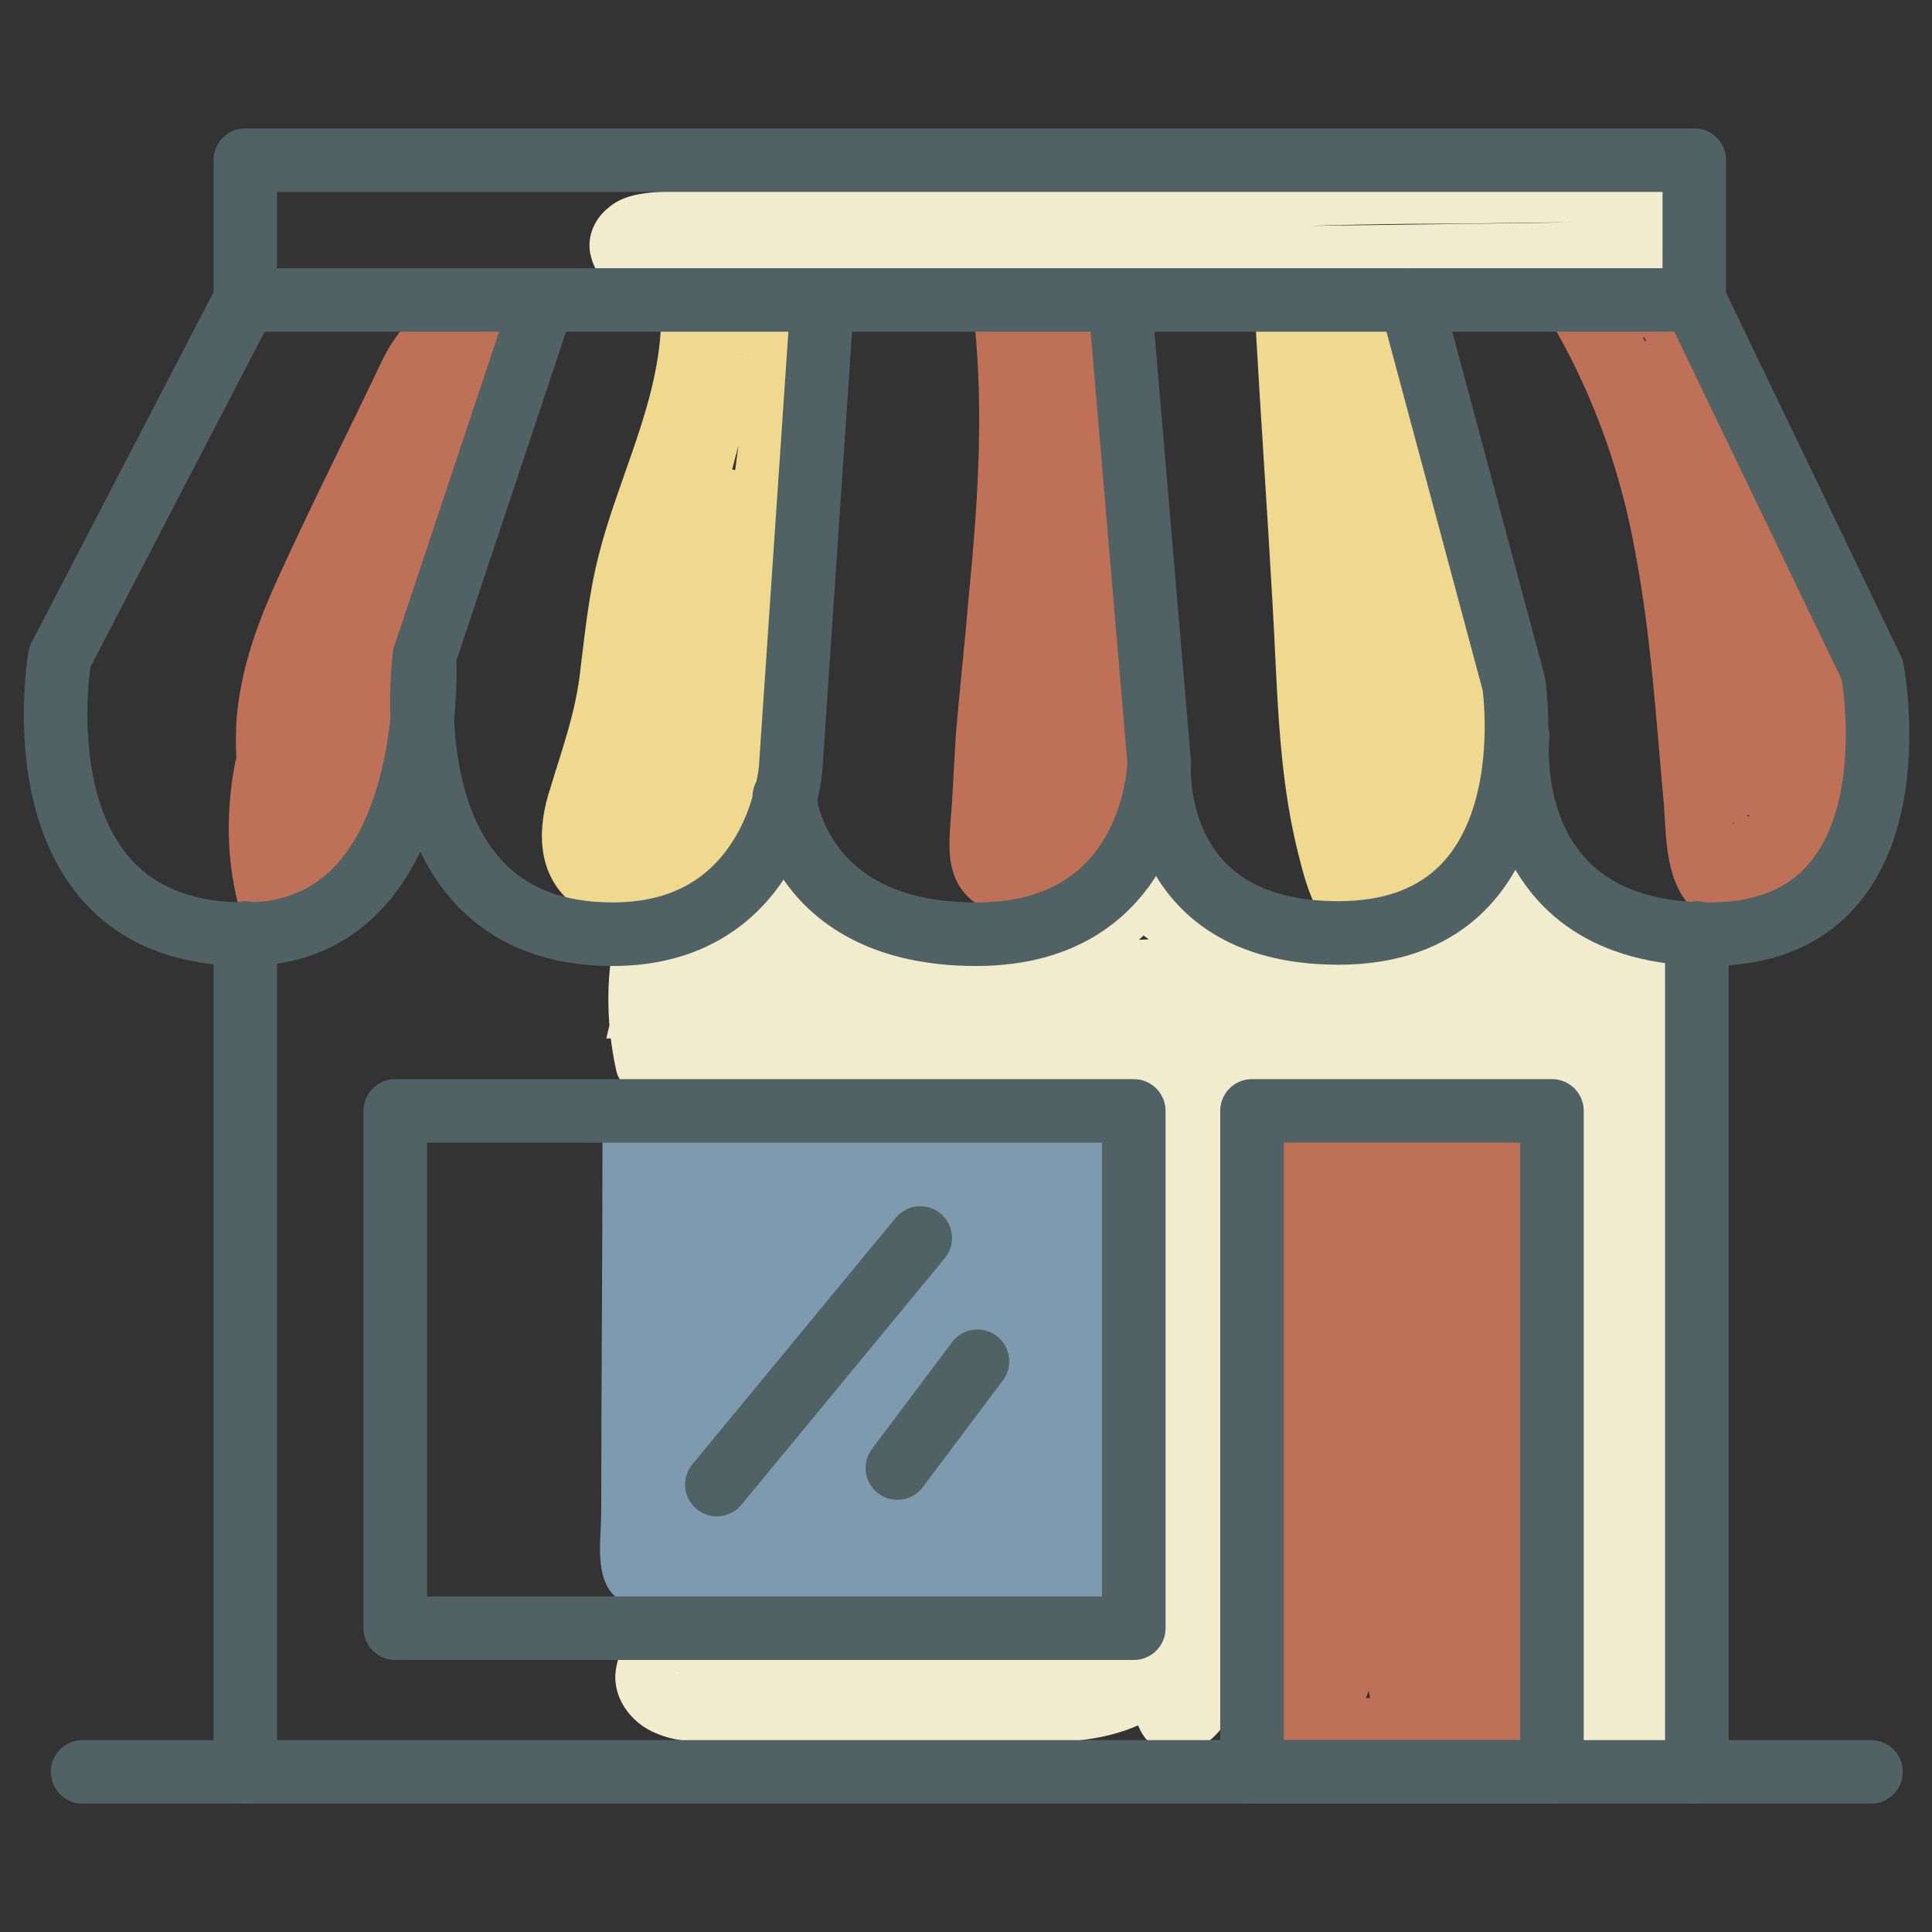 <?xml version="1.0" encoding="utf-8"?>
<!-- Generator: Adobe Illustrator 24.1.2, SVG Export Plug-In . SVG Version: 6.00 Build 0)  -->
<svg version="1.1" id="Ebene_1" xmlns="http://www.w3.org/2000/svg" xmlns:xlink="http://www.w3.org/1999/xlink" x="0px" y="0px"
	 viewBox="0 0 152 152" style="enable-background:new 0 0 152 152;" xml:space="preserve">
<rect x="0" y="0" width="152" height="152" fill="#333333" stroke="none"/>
<style type="text/css">
	.st0{fill:#F2ECCE;}
	.st1{fill:#BE7156;}
	.st2{fill:#EFD98E;}
	.st3{fill:#7D9AAF;}
	.st4{fill:none;stroke:#506264;stroke-width:5;stroke-linecap:round;stroke-linejoin:round;stroke-miterlimit:10;}
</style>
<g>
	<g>
		<path class="st0" d="M130.4,17.4c-21.1,0.3-42.2,0.6-63.3,0.7c-5.3,0-10.6,0.1-15.9,0.1c-0.1,0-0.8-0.1-0.8,0
			c0.1,0.3,0.3,0.6,0.4,0.9c0.6,0.5,0.6,0.9,0.1,1.3c0-0.1,1-0.1,1.1-0.1c1.4-0.1,2.8-0.1,4.2-0.2c2.6-0.1,5.3-0.3,7.9-0.4
			C74.6,19,85.1,18.4,95.7,18c5.9-0.2,11.8-0.4,17.7-0.4c3,0,6-0.1,9-0.1c1.4,0,2.8,0,4.2,0c1.2,0,3.1-0.2,3.9,0.1
			c-0.4-0.2-0.7-0.4-1.1-0.6c-0.2-0.6-0.3-0.7-0.3-0.3c0,0.2,0,0.5,0,0.7c0,0.4,0,0.8-0.1,1.2c0,0.9-0.1,1.8-0.1,2.6
			c-0.2,3.2,4.8,3.2,5,0c0.1-1.4,0.2-2.9,0.2-4.3c0.1-1.5-0.2-3-1.7-3.9c-1.2-0.7-2.8-0.5-4.1-0.5c-1.6,0-3.2,0-4.7,0
			c-6,0-12,0.1-17.9,0.2c-12,0.3-24.1,0.9-36.1,1.5c-5.9,0.3-11.9,0.6-17.8,0.9c-1.4,0.1-2.9,0.3-4,1.3c-1.1,0.9-1.7,2.4-1.3,3.8
			c0.8,3.3,4.6,2.9,7.3,2.9c12,0,24.1-0.1,36.1-0.2c13.5-0.1,27.1-0.3,40.6-0.5C133.6,22.3,133.7,17.3,130.4,17.4L130.4,17.4z"/>
	</g>
</g>
<g>
	<g>
		<path class="st0" d="M48,76c-0.3,2.8-0.1,5.6,0.5,8.3c0.6,2.3,4.3,2.4,4.8,0c0.5-2.3,1.2-4.5,2.1-6.6c-1.6-0.4-3.1-0.8-4.7-1.3
			c0.3,2.6,0.8,5,1.6,7.5c0.7,2.2,4.3,2.6,4.8,0c0.7-3.5,1.8-6.8,3.4-9.9c-1.5-0.2-3-0.4-4.6-0.6c0.6,3.5,1.5,6.8,2.6,10.2
			c0.9,2.6,4.8,2.2,4.9-0.7c0.1-3.6,0.7-7.1,1.6-10.5c-1.6,0-3.2,0-4.8,0c1.3,4,2.6,8.1,3.9,12.1c0.8-1.1,1.6-2.1,2.4-3.2
			c-3.4-0.2-6.8-0.4-10.2-0.6c0,1.7,0,3.3,0,5c13.6,0.2,27.2,0.2,40.8,0.1c6.8-0.1,13.6-0.2,20.4-0.3c3.3-0.1,6.6-0.1,9.8-0.2
			c3.1-0.1,5.9-1.6,6.1-5c0.2-3.1-1.9-5.7-4.5-7c-2.6-1.3-5.4-1.7-7-4.5c-0.8-1.4-2.8-1.7-3.9-0.5c-3.4,3.8-8.2,6.1-13.4,6.1
			c-5.1,0-10-2.2-13.4-6c-1.6-1.7-5.1,0.1-4.2,2.4c0.2,0.4,0,0.4-0.5,0.6c-0.9,0.4-2,0.6-2.9,0.8c-2,0.5-4.1,0.7-6.2,0.8
			c-4.4,0.2-8.7-0.4-12.9-1.7c-1.7-0.5-3,0.9-3.2,2.4c-0.5,4.3,3.6,7.3,7.4,7.8c2.1,0.3,4.2-0.1,6.3-0.4c2.3-0.3,4.7-0.6,7.1-0.8
			c9.2-0.9,18.4-1.1,27.7-0.7c0-1.7,0-3.3,0-5c-12.3,0.3-24.5,0.6-36.8,0.9c-2.3,0.1-3.7,3.6-1.3,4.7c4.1,1.8,8.6,1.5,12.9,1.5
			c4.7,0,9.3,0,14,0c9.3,0,18.6,0,27.9,0c1.2,0,2-0.8,2.4-1.8c0.6-1.4,0.1-3.1-0.9-4.2c-1.1-1.1-2.5-1.5-4-1.7
			c-3.1-0.3-6.2-0.2-9.3,0.1c0.2,1.6,0.4,3.3,0.7,4.9c2.3-0.9,6-2.5,6.9,0.9c0.4,1.6,0.3,3.4,0.3,5c0,2.3,0.1,4.6,0.1,6.9
			c0.1,9,0.2,18,0.1,27c0,4.5-0.2,9-0.1,13.4c0,1.9,0.4,4,1.9,5.4c1.4,1.3,3.5,1.8,5.2,1.1c0.8-0.3,1.6-0.9,2-1.7
			c0.7-1.2,0.1-2.5-0.2-3.8c-0.4-2.1-0.5-4.3-0.5-6.4c-0.1-4.4-0.2-8.8-0.3-13.3c-0.1-5.1-0.2-10.2-0.4-15.3c-0.1-5-0.4-10-0.1-15
			c-1.4,0.6-2.8,1.2-4.3,1.8c2.2,2.2,1.7,6.2,1.7,9c0,4.5,0,9.1-0.1,13.6c-0.1,9-0.4,18-0.8,26.9c-0.1,1.4,1.2,2.5,2.5,2.5
			c1.4,0,2.4-1.1,2.5-2.5c1.2-14.6-2.2-29.1-1.6-43.7c0.1-2.7,0.4-5.6-0.5-8.2c-1.2-3.4-3.9-5-7.3-5.3c-7-0.7-14.2-1-21.1,0.2
			c-3.1,0.5-6.9,1.3-9.2,3.7c-2.2,2.3-2.5,5.4-2.6,8.4c-0.1,7.4-0.1,14.8-0.1,22.2c0,3.8,0,7.6-0.1,11.4c0,3.6-0.2,7.3-0.1,10.9
			c0.1,1.9,1.1,3.7,3.2,3.8c1.6,0.1,3.2-1,4-2.4c1.7-2.7,1.6-6.6,1.5-9.7c-0.2-8.4-0.6-16.9-0.8-25.3c-0.1-4.2-0.3-8.3-0.4-12.5
			c-0.1-2.1-0.2-4.2-1.6-5.9c-1.3-1.5-3.1-2.2-5.1-1.8c-0.8,0.2-1.6,0.9-1.7,1.7c-0.9,4.2-1,8.5-0.5,12.7c0.6,4,2,7.8,2.1,11.9
			c0.1,4.2,0,8.4,0,12.6c0,2.1,0,4.3,0,6.4c0,1.4,0.4,3.5-0.6,4.6c-2.1,2.4-6.5,2.1-9.3,2.1c-4.3,0-8.5-0.1-12.8-0.1
			c-2.1,0-4.3,0-6.4,0c-2.1,0-4.2,0.1-6.3-0.1c-0.2,0-1-0.3-1.1-0.3c0.2-0.1-0.2,0.7-0.2,0.7c0,0,0.3-0.1,0.4-0.1c1.9-0.2,4.1,0,6,0
			c9.7,0.1,19.3,0.2,29,0.3c3.2,0,3.2-5,0-5c-9.7-0.1-19.3-0.2-29-0.3c-3.6,0-10.2-1.2-11.1,3.7c-0.5,2.3,1.1,4.5,3.2,5.3
			c2.1,0.9,4.6,0.6,6.8,0.6c4.8,0,9.6,0.1,14.3,0.1c4.5,0,9.2,0.4,13.6-0.4c2.1-0.4,4.1-1.2,5.7-2.5c1.9-1.5,2.6-3.6,2.8-5.9
			c0.2-4.7,0.1-9.5,0.1-14.3c0-2.6,0.1-5.3,0-7.9c-0.1-2.7-0.6-5.3-1.3-7.9c-1.3-5-1.6-10.1-0.6-15.2c-0.6,0.6-1.2,1.2-1.7,1.7
			c-0.7,0.1-0.1-0.3,0,0.2c0,0.2,0.1,0.4,0.2,0.6c0.2,0.9,0.1,2,0.2,3c0.1,2.3,0.2,4.6,0.2,7c0.1,4.5,0.3,9,0.4,13.5
			c0.1,4.5,0.3,9,0.4,13.5c0.1,2.1,0.2,4.3,0.1,6.4c-0.1,1-0.2,1.9-0.5,2.8c0,0-0.3,0.8-0.3,0.8c-0.1-0.2,1.4,0.1,0.7-0.1
			c0.4,0.2,0.7,0.4,1.1,0.6c0.3,0.3,0.1,1.1,0.3,0.1c0-0.2,0-0.5,0-0.7c0-0.6,0-1.2,0-1.7c0-1.2,0-2.5,0-3.7c0-2.3,0-4.6,0-7
			c0-4.7,0.1-9.4,0.1-14.2c0-4.8,0.1-9.6,0.1-14.4c0-1.8-0.1-3.6,0.3-5.4c0.4-1.6,1.2-2.5,2.8-3c4.1-1.4,8.4-1.9,12.7-1.9
			c2.2,0,4.4,0.1,6.6,0.2c2.1,0.1,4.3,0,6.3,0.5c2.8,0.7,2.1,5.1,2,7.4c-0.2,4.6-0.1,9.1,0.2,13.7c0.7,10.3,2.1,20.6,1.3,30.9
			c1.7,0,3.3,0,5,0c0.4-9.5,0.7-19,0.8-28.4c0.1-4.7,0.1-9.4,0.1-14.1c0-3.8-0.4-7.8-3.2-10.6c-1.6-1.6-4.1-0.3-4.3,1.8
			c-0.3,4.3-0.1,8.7,0.1,13c0.1,4.5,0.2,9,0.3,13.6c0.1,4.4,0.2,8.9,0.3,13.3c0.1,4.4,0.1,9,1.2,13.3c0.1-0.6,0.2-1.3,0.3-1.9
			c0.4-0.5,0.4-0.2,0.8-0.5c-0.7,0.4-0.2-0.1-0.2,0c0.1,0.2-0.2-0.2-0.1-0.1c-0.4-0.8-0.3-1.7-0.3-2.5c0-2.6,0.1-5.3,0.1-7.9
			c0-5.4,0-10.7,0-16.1c0-5.3-0.1-10.6-0.1-15.9c0-2.6-0.1-5.3-0.1-7.9c0-2-0.1-4.2-0.8-6.1c-0.9-2.4-2.8-4.2-5.4-4.6
			c-2.5-0.4-5,0.3-7.4,1.2c-1.2,0.5-2,1.4-1.8,2.7c0.2,1.1,1.2,2.3,2.5,2.2c2-0.2,3.9-0.3,5.9-0.3c1,0,2,0,3,0.1
			c0.2,0,0.6,0.1,0.7,0.1c0.5-0.1-0.4-0.1-0.2-0.6c0.8-0.6,1.6-1.2,2.4-1.8c-9,0-18,0-27,0c-4.5,0-9,0-13.5,0c-2.1,0-4.2,0-6.4,0
			c-1.8,0-3.8,0-5.6-0.8c-0.4,1.6-0.8,3.1-1.3,4.7c12.3-0.3,24.5-0.6,36.8-0.9c3.2-0.1,3.2-4.9,0-5c-8.2-0.3-16.5-0.2-24.7,0.5
			c-4,0.3-8.1,0.8-12.1,1.3c-2.1,0.3-7.1,0.7-6.7-2.7c-1.1,0.8-2.1,1.6-3.2,2.4c5.5,1.7,11.3,2.3,17,1.6c2.7-0.3,5.5-0.7,8-1.7
			c2.6-1,4.9-3.7,3.7-6.7c-1.4,0.8-2.8,1.6-4.2,2.4c4.3,4.7,10.6,7.4,17,7.4c6.4,0,12.6-2.9,16.9-7.6c-1.3-0.2-2.6-0.3-3.9-0.5
			c1.4,2.5,3.5,4.1,6,5.2c1.6,0.7,4.1,1.2,4.7,2.9c0.1,0.3,0.1,0.4,0.1,0.6c-0.1,0.3,0.1-0.1,0,0.1c-0.3,0.2-0.9,0.2-1.3,0.2
			c-0.9,0-1.8,0-2.7,0.1c-3.2,0.1-6.3,0.1-9.5,0.2c-12.4,0.2-24.9,0.3-37.3,0.3c-7.1,0-14.3-0.1-21.4-0.2c-3.2,0-3.2,4.8,0,5
			c3.4,0.2,6.8,0.4,10.2,0.6c1.6,0.1,2.9-1.7,2.4-3.2c-1.3-4-2.6-8.1-3.9-12.1c-0.7-2.3-4.2-2.5-4.8,0c-1,3.9-1.6,7.9-1.8,11.9
			c1.6-0.2,3.3-0.4,4.9-0.7c-1.2-3.3-2-6.7-2.6-10.2c-0.4-2.1-3.6-2.4-4.6-0.6c-1.8,3.5-3.1,7.3-3.9,11.1c1.6,0,3.2,0,4.8,0
			c-0.7-2-1.2-4.1-1.4-6.2c-0.1-1.1-0.7-2.1-1.8-2.4c-1-0.3-2.4,0.2-2.8,1.1c-1.1,2.5-2,5.1-2.6,7.8c1.6,0,3.2,0,4.8,0
			c-0.6-2.3-0.6-4.6-0.4-6.9c0.2-1.3-1.3-2.5-2.5-2.5C49,73.5,48.2,74.7,48,76L48,76z"/>
	</g>
</g>
<g>
	<g>
		<path class="st1" d="M23.6,69.6c-0.6-2.7-0.7-5.6-0.2-8.3c-1.6,0-3.2,0-4.8,0c0.9,3.2,2.1,6.4,3.5,9.4c0.5,1,1.8,1.4,2.8,1.1
			c1.1-0.3,1.7-1.3,1.8-2.4c0.4-3.6-0.4-7.1-0.8-10.7c-0.4-3.6,0-6.8,1.3-10.2c1.3-3.3,2.9-6.5,4.4-9.7c1.7-3.6,3.3-7.1,5-10.7
			c-1.5-0.6-3-1.3-4.6-1.9c-0.7,3.5-1.8,6.9-3.4,10.1c-1.6,3.3-3.9,6.1-5.6,9.3c-3.6,6.7-3.6,14.3-3.3,21.6c1.6-0.2,3.3-0.4,4.9-0.7
			c-0.5-2.7-0.9-5.5-0.9-8.3c0-2.7,0.6-5.3,1.5-7.9c2-5.2,4.8-10.3,7.2-15.3c0.6-1.3,1.3-2.6,1.9-3.9c0.2-0.5,0.5-1,0.8-1.5
			c0-0.1,0.7-1,0.7-1c0,0.1-0.7-0.4-0.7-0.4c0-0.1-0.1-0.1-0.1-0.2c0.1,0.3,0.1,0.4,0.1,0.2c0,0.2,0,0.4,0,0.6
			c-0.1,0.8-0.6,1.7-1,2.5c-2.4,5.3-4.9,10.6-7.2,15.9c-1.3,3-2.1,6-2.4,9.2c-0.3,3.2,0,6.5,0.3,9.7c0.1,1.1,0.7,2.1,1.8,2.4
			c1,0.3,2.3-0.2,2.8-1.1c3.9-7.5,5.2-15.9,3.9-24.3c-0.2-1.3-1.9-2.1-3.1-1.7c-1.4,0.4-1.9,1.7-1.7,3.1c1,6.9-0.2,14.2-3.4,20.4
			c1.6,0.4,3.1,0.8,4.7,1.3c-0.3-3.2-0.6-6.5-0.3-9.7c0.2-3,1.2-5.7,2.4-8.4c1.4-3.1,2.8-6.2,4.2-9.3c0.7-1.5,1.4-3,2-4.5
			c0.6-1.3,1.3-2.6,1.6-4c0.6-2.6-0.1-5.9-3.1-6.5c-3.2-0.7-5.4,2.2-6.6,4.7c-2.8,5.9-5.8,11.8-8.5,17.8c-1.5,3.4-2.6,6.7-2.9,10.4
			c-0.2,3.8,0.4,7.5,1,11.3c0.5,2.8,5,2.1,4.9-0.7c-0.3-7-0.5-14.1,3.3-20.3c1.8-3,3.9-5.9,5.4-9.1c1.5-3.3,2.7-6.8,3.4-10.3
			c0.2-1.2-0.2-2.5-1.4-2.9c-1.1-0.4-2.6-0.1-3.1,1c-1.7,3.6-3.4,7.3-5.1,10.9c-1.6,3.5-3.4,7-4.8,10.7c-1.3,3.5-1.9,7.1-1.5,10.8
			c0.4,3.8,1.3,7.5,0.9,11.4c1.6-0.4,3.1-0.8,4.7-1.3c-1.3-2.6-2.2-5.4-3-8.2c-0.6-2.3-4.3-2.5-4.8,0c-0.7,3.7-0.7,7.3,0.2,11
			C19.5,74.1,24.3,72.8,23.6,69.6L23.6,69.6z"/>
	</g>
</g>
<g>
	<g>
		<path class="st1" d="M76.7,25.7c0.7,7.1,0.2,14.3-0.5,21.4c-0.3,3.6-0.7,7.1-1,10.7c-0.1,1.8-0.2,3.5-0.3,5.3
			c-0.1,1.7-0.4,3.6,0,5.2c0.8,3.4,4.7,4.4,7.7,3.8c2.9-0.6,5.4-2.7,6.9-5.1c1.7-2.8,2.1-6.2,2.1-9.4c0-3.5-0.3-7-0.5-10.4
			c-0.2-3.6-0.4-7.2-0.6-10.8c-0.2-2.8-0.1-5.8-1.1-8.4c-1-2.6-3.1-5-6.1-5c-1.5,0-2.9,0.8-3.6,2.1c-0.8,1.5-0.5,3.7-0.6,5.4
			c-0.2,7.1-0.4,14.3-0.7,21.4c-0.1,3.6-0.2,7.1-0.3,10.7c-0.1,2.7-0.5,6.9,3,7.8c2,0.5,3.8-1,4.3-2.8c0.5-1.7,0.3-3.9,0.4-5.7
			c0.1-3.9,0.3-7.9,0.4-11.8c0.2-8.2,0.4-16.5,0.5-24.7c-1.7,0-3.3,0-5,0c0.4,12.8,1.5,25.5,3.1,38.2c0.2,1.3,1,2.5,2.5,2.5
			c1.2,0,2.7-1.2,2.5-2.5c-1.7-12.7-2.7-25.4-3.1-38.2c-0.1-3.2-5-3.2-5,0c-0.1,12.2-0.4,24.4-0.9,36.5c0,0.7-0.1,1.3-0.1,2
			c0,0.6-0.3,1.7-0.1,2.3c-0.2-0.6,2.5-0.8,2.5,0.1c0-0.5-0.1-0.7-0.1-1.3c0.1-3,0.2-6.1,0.3-9.1c0.2-6,0.4-12,0.6-18
			c0.1-3,0.2-6.1,0.3-9.1c0-0.3,0-0.7,0-1c0-0.5,0.3-1.2-0.3-0.4c-0.1,0.1-0.2,0.3-0.3,0.4c-0.2,0.1-0.3,0.2-0.5,0.1
			c0-0.1,0.3,0.2,0.3,0.1c0.4,0.5,0.8,0.7,1.1,1.4c0.9,2,0.8,4.3,0.9,6.5c0.2,3,0.3,5.9,0.5,8.9c0.2,3.1,0.3,6.2,0.5,9.4
			c0.1,2.5,0.3,5.2-0.2,7.6c-0.5,2.1-1.5,4-3.4,5.1c-0.7,0.4-1.5,0.7-2.3,0.6c-0.2,0-0.6-0.1-0.8-0.2c-0.1-0.1,0,0.2,0,0.2
			c-0.1-0.2,0-1.1,0-1.3c0.3-6.6,0.9-13.2,1.6-19.8c0.6-6.8,1.1-13.6,0.4-20.4c-0.1-1.3-1.1-2.5-2.5-2.5
			C77.9,23.2,76.6,24.3,76.7,25.7L76.7,25.7z"/>
	</g>
</g>
<g>
	<g>
		<path class="st1" d="M122.3,25.8c3.2,5.6,5.3,11.6,6.4,17.9c1.2,6.4,1.6,13,2.2,19.5c0.2,2.7,0.1,6.1,2.2,8.2
			c2.5,2.5,5.7,0.6,7.8-1.3c3.9-3.4,6.1-8.8,5.7-13.9c-0.2-3.1-1.3-5.8-2.7-8.5c-1.5-2.9-3-5.7-4.3-8.7c-1.3-3-2.4-6-3.5-9
			c-0.6-1.6-1.2-3.1-1.8-4.7c-0.6-1.4-1.5-2.8-3-3.3c-3.4-1.1-5.3,2.3-5.3,5.2c0.1,3,1.1,5.9,2.4,8.6c1.2,2.6,2.6,5.1,3.3,7.8
			c0.8,3,1,6.2,0.9,9.3c0,3.6-0.5,7.3-0.2,10.9c0.2,1.8,0.8,3.6,2.4,4.6c1.4,0.9,3.2,1,4.6,0.1c1.7-1,1.8-2.9,2-4.6
			c0.2-1.9,0.2-3.8,0.1-5.8c-0.2-3.9-0.8-7.8-1.4-11.7c-1.6,0.4-3.2,0.9-4.8,1.3c1.3,4.3,2.7,8.5,4,12.8c1,3.1,5.8,1.8,4.8-1.3
			c-1.3-4.3-2.7-8.5-4-12.8c-0.4-1.3-1.7-2.1-3.1-1.7c-1.4,0.4-2,1.7-1.7,3.1c0.4,2.8,0.9,5.6,1.1,8.4c0.1,1.3,0.2,2.6,0.2,3.8
			c0,0.7,0,1.4,0,2.2c0,0.6-0.4,1.8-0.2,2.4c0.1,0.4-0.3,0.2,0.2-0.1c0.4-0.2,0.1-0.4,0.7-0.4c0.6-0.1,0.1,0.5,0.2-0.2
			c0.1-1.1-0.1-2.3-0.1-3.5c0-2.7,0.2-5.4,0.2-8.1c0-2.7-0.2-5.5-0.7-8.2c-0.5-2.6-1.5-5-2.7-7.4c-1-2.1-2.1-4.1-2.7-6.4
			c-0.3-1-0.5-2-0.6-3.1c0-0.1,0-1,0.1-1c0,0-0.3,0.3-0.3,0.4c-1.6,1-1.6-0.7-1.2,0.2c2,5,3.8,10.1,5.9,15c1.1,2.6,2.3,5,3.6,7.5
			c1.1,2,2.2,4.1,2.5,6.4c0.4,3.7-1,7.5-3.6,10.1c-0.3,0.3-0.6,0.6-0.9,0.9c-0.2,0.2-1.1,0.6-1.2,0.8c-0.1,0.2,0.1-0.1,0.3,0
			c-1.4-0.5,0.6,0.2,0.5,0.3c-0.1,0.1-0.4-1-0.4-1.1c-0.5-2.3-0.5-5.3-0.7-7.8c-0.6-6.2-1.1-12.3-2.4-18.4
			c-1.3-6.1-3.5-11.9-6.6-17.3C125,20.5,120.7,23,122.3,25.8L122.3,25.8z"/>
	</g>
</g>
<g>
	<g>
		<path class="st2" d="M52,25.7c-0.3,6.3-3.4,12-4.9,18c-0.8,3.1-1.1,6.3-1.5,9.5c-0.4,3.1-1.4,5.8-2.3,8.8c-1,3-1.1,6.4,1.3,8.7
			c2.1,2.1,5.5,2.7,8.2,1.7c5.8-2.1,8.7-8.4,9.5-14.1c0.9-6.7-0.3-13.4,0.4-20.1c0.2-1.6,0.4-3.2,0.6-4.8c0.2-1.7,0.7-3.4,0.6-5.1
			c-0.2-3.1-2.8-5.9-6.1-4.8c-1.5,0.5-2.2,1.8-2.6,3.3c-0.5,1.8-0.9,3.5-1.4,5.3c-0.9,3.4-1.8,6.7-2.7,10.1c-0.9,3.3-1.8,6.7-2.7,10
			c-0.9,3.2-2,6.5-2.5,9.8c-0.4,3,0.3,9.3,4.9,8.2c3.7-0.9,3.3-5.8,3.5-8.7c0.7-7.1,2.6-14.2,5.4-20.8c-1.6-0.4-3.1-0.8-4.7-1.3
			c0,9.1-1,18.1-3.3,26.9c1.6,0.2,3.3,0.4,4.9,0.7c0.2-2.3,1-4.4,2.1-6.4c1.6-2.8-2.7-5.3-4.3-2.5c-1.6,2.8-2.5,5.8-2.8,8.9
			c-0.3,2.8,4.2,3.4,4.9,0.7c2.3-9.2,3.5-18.7,3.4-28.3c0-2.3-3.6-3.6-4.7-1.3c-2.2,5.1-3.9,10.4-5,15.9c-0.5,2.8-0.9,5.6-1.2,8.4
			c-0.1,1-0.3,2.3-0.3,3.1c0,0.5,1.9,0.8,2.1,0c0-0.2-0.2-0.7-0.2-0.8c-0.1-0.4,0-0.7,0-1.1c0.1-2.6,1.1-5.2,1.8-7.6
			c0.8-2.8,1.5-5.6,2.3-8.4c1.6-5.7,3.1-11.4,4.6-17.1c0.2-0.7,0.4-1.4,0.6-2.2c0-0.1,0.2-1,0.3-1c-0.3-0.1-0.6,0.9-1,0.9
			c-0.1,0-0.5-0.1-0.4-0.2c0,0,0,1.5,0,1.7c-0.3,2.8-0.8,5.7-1.1,8.5C57,44,57.9,49.8,57.5,55.6c-0.3,4.1-1.5,9.3-5.3,11.6
			c-1.2,0.8-3.4,1.2-4.4-0.3c-1.1-1.7,0.6-4.6,1.2-6.2c2-5.7,1.7-11.8,3.4-17.6c1.7-5.8,4.2-11.3,4.5-17.4
			C57.1,22.5,52.1,22.5,52,25.7L52,25.7z"/>
	</g>
</g>
<g>
	<g>
		<path class="st2" d="M98.8,25.9c0.4,7.1,0.9,14.2,1.3,21.3c0.4,6.6,0.4,13.4,2,19.8c0.7,2.8,1.8,7.6,5.7,6.7
			c2.8-0.6,5.4-3.3,7-5.6c3.8-5.3,3.6-11.9,2-18c-2-7.6-4.5-15.1-6.7-22.6c-1.6,0.4-3.2,0.9-4.8,1.3c2.8,7.7,5.7,15.4,8.5,23
			c0.5,1.3,1.7,2.1,3.1,1.7c1.2-0.3,2.2-1.8,1.7-3.1c-1.9-5.4-3.8-10.8-4.8-16.5c-0.5-2.6-0.6-5.4-1.9-7.7c-1.3-2.2-3.7-3.9-6.3-3.7
			c-1.4,0.1-2.8,0.7-3.5,1.9c-0.7,1.2-0.7,2.6-0.7,3.9c-0.2,2.8-0.3,5.6-0.4,8.5c-0.2,5.6-0.2,11.3,0.3,16.9
			c0.3,3.2,0.7,6.3,1.4,9.4c0.5,2.5,1.3,8.2,5.2,6.8c1-0.3,1.9-1.3,1.8-2.4c-0.9-11.3-1.4-22.6-1.6-33.9c-0.1-3.2-4.9-3.2-5,0
			c-0.4,10.8,0.9,21.5,3.6,31.9c0.3,1,1.3,1.9,2.4,1.8c3-0.1,4-2.9,3.9-5.4c-0.1-3-0.3-6-0.6-8.9c-0.5-5.9-1.3-11.8-2.3-17.7
			c-0.5-2.7-5.2-2.1-4.9,0.7c1,8.8,2.9,17.4,5.6,25.8c0.9,2.7,4.7,2.2,4.9-0.7c0.2-3.1-0.2-6.2-1.1-9.1c-0.9-3.1-5.8-1.8-4.8,1.3
			c0.8,2.6,1.1,5.1,0.9,7.8c1.6-0.2,3.3-0.4,4.9-0.7c-2.6-7.9-4.5-16.1-5.4-24.4c-1.6,0.2-3.3,0.4-4.9,0.7c0.8,4.6,1.4,9.3,1.9,14
			c0.2,2.3,0.4,4.7,0.6,7c0.1,1.1,0.1,2.3,0.2,3.4c0,0.5-0.1,1.3,0.1,1.8c0.1-0.1,0.1,0,0,0.3c0.3-0.3,0.7-0.5,1.1-0.6
			c0.8,0.6,1.6,1.2,2.4,1.8c-2.6-10-3.8-20.3-3.4-30.6c-1.7,0-3.3,0-5,0c0.2,11.3,0.7,22.6,1.6,33.9c0.6-0.8,1.2-1.6,1.8-2.4
			c-0.1,0-0.2,0.1-0.2,0.1c0.4,0,0.9,0,1.3,0c0.6,0.1,0.8,1.3,0.7,0.2c0-0.2-0.1-0.5-0.2-0.7c-0.1-0.5-0.3-1.1-0.4-1.6
			c-0.3-1.1-0.5-2.3-0.7-3.4c-0.4-2.2-0.7-4.3-0.8-6.5c-0.4-4.6-0.5-9.2-0.3-13.8c0.1-2.3,0.1-4.6,0.2-6.8c0.1-1.1,0.1-2.2,0.2-3.3
			c0-0.5,0.1-1.1,0.1-1.6c0.1-1.6-0.4,0-0.5-0.2c0,0,0.8,0.3,1,0.4c0.6,0.5,0.9,1.3,1.2,2.1c0.6,2.1,0.7,4.4,1.2,6.6
			c1.1,5.1,2.8,10.1,4.5,15.1c1.6-0.4,3.2-0.9,4.8-1.3c-2.8-7.7-5.7-15.4-8.5-23c-0.5-1.3-1.7-2.1-3.1-1.7c-1.3,0.4-2.1,1.8-1.7,3.1
			c1.2,3.9,2.4,7.9,3.5,11.8c1.2,3.9,2.5,7.8,3.4,11.7c0.8,3.5,1.3,7.1-0.2,10.5c-0.5,1.2-1.2,2.3-2.1,3.3c-0.5,0.6-1,1.1-1.6,1.6
			c-0.3,0.2-0.6,0.4-0.8,0.6c-0.2,0.1-0.3,0.2-0.5,0.3c-0.2,0.1-0.2,0.1,0.1,0c0.4,0.2,0.7,0.4,1.1,0.6c-0.7-0.6-1.1-3.1-1.4-4.2
			c-0.4-1.6-0.7-3.3-0.8-5c-0.4-3.7-0.5-7.4-0.8-11.1c-0.5-7.8-0.9-15.5-1.4-23.3C103.6,22.7,98.6,22.7,98.8,25.9L98.8,25.9z"/>
	</g>
</g>
<g>
	<g>
		<path class="st1" d="M99.4,90.2c-0.1,8.9-0.2,17.9-0.3,26.8c0,4.4-0.1,8.8-0.1,13.2c0,2-0.4,4.4,0.2,6.3c0.8,2.5,3.3,2.4,5.4,2.4
			c5,0,10,0,15,0c1.4,0,2.5-1.1,2.5-2.5c0.2-7.6,0.3-15.2,0.3-22.9c0-3.8-0.1-7.6-0.1-11.4c-0.1-3.7,0-7.5-0.3-11.2
			c-0.2-2.2-1.8-3.1-4-3.2c-2,0-4,0-6,0c-1.8,0-3.7,0-5.5,0c-2,0-4.1-0.1-5.2,2c-0.8,1.6-0.4,3.8-0.5,5.5c0,1.8,0,3.6-0.1,5.4
			c0,3.8-0.1,7.6-0.1,11.4c0,4.3-0.1,8.6-0.1,12.8c0,3.7-0.1,7.3,2.4,10.4c1.1,1.4,3.1,0.6,3.9-0.5c2-2.7,1.4-6.6,1.4-9.7
			c0-3.7,0-7.5,0-11.2c0-3.5-0.1-7,0-10.5c0.1-3,0.4-6,1.9-8.7c-1.6-0.4-3.1-0.8-4.7-1.3c-0.9,13.7,0,27.4,2.5,40.9
			c0.5,2.8,4.8,2.1,4.9-0.7c0.3-13.6,0.7-27.1,1-40.7c-1.7,0-3.3,0-5,0c0.1,8.1,0.3,16.1,0.4,24.2c0.1,6.5-0.1,13.7,4.6,18.8
			c1.5,1.6,4.3,0.4,4.3-1.8c-0.4-13.7-0.5-27.3-0.4-41c0-3.2-5-3.2-5,0c-0.2,13.7-0.1,27.3,0.4,41c1.4-0.6,2.8-1.2,4.3-1.8
			c-1.8-1.9-2.5-4.5-2.8-7c-0.4-3.2-0.3-6.5-0.4-9.8c-0.1-7.6-0.2-15.1-0.4-22.7c-0.1-3.2-4.9-3.2-5,0c-0.3,13.6-0.7,27.1-1,40.7
			c1.6-0.2,3.3-0.4,4.9-0.7c-2.5-13-3.2-26.3-2.3-39.5c0.2-2.5-3.5-3.3-4.7-1.3c-3.4,5.9-2.6,13.2-2.6,19.7c0,3.7,0,7.3,0,11
			c0,1.8,0,3.7,0,5.5c0,1.4,0.2,2.8-0.7,4c1.3-0.2,2.6-0.3,3.9-0.5c-0.7-0.8-0.8-2.1-0.9-3.1c-0.1-1.6,0-3.2,0-4.8
			c0-3.6,0.1-7.2,0.1-10.9c0-3.6,0.1-7.2,0.1-10.9c0-1.7,0-3.5,0.1-5.2c0-0.9,0-1.8,0-2.7c0-0.5,0-1,0-1.5c0-0.2,0-0.3,0-0.5
			c0.1-0.6,0-0.7-0.2-0.1c-0.4,0.2-0.7,0.4-1.1,0.6c1-0.3,2.4-0.1,3.4-0.1c1.2,0,2.3,0,3.5,0c2.4,0,4.9-0.1,7.4,0
			c-0.4-0.1-0.8-0.2-1.3-0.3c0.1,0.1,0.2,0.1,0.3,0.2c-0.3-0.3-0.6-0.6-0.9-0.9c-0.1-0.6-0.1-0.6-0.1-0.2c0,0.2,0,0.5,0,0.7
			c0,0.5,0,1,0,1.5c0,0.9,0.1,1.8,0.1,2.7c0.1,1.9,0.1,3.8,0.1,5.7c0.1,3.8,0.1,7.6,0.1,11.4c0,7.6-0.1,15.2-0.3,22.9
			c0.8-0.8,1.7-1.7,2.5-2.5c-3,0-5.9,0-8.9,0c-1.4,0-2.8,0-4.2,0c-0.7,0-1.5,0-2.2,0c-0.4,0-0.8,0-1.2,0c-0.1,0-0.3,0-0.4,0
			c-0.3,0-0.2,0,0.3,0.1c0.3,0.3,0.6,0.6,0.9,0.9c0,0.5,0,0.5,0,0.2c0-0.2,0-0.4,0-0.7c0-0.5,0-1,0-1.5c0-0.9,0-1.8,0-2.7
			c0-1.9,0-3.8,0.1-5.7c0-3.8,0.1-7.6,0.1-11.4c0.1-7.6,0.2-15.2,0.2-22.9C104.4,87,99.4,87,99.4,90.2L99.4,90.2z"/>
	</g>
</g>
<g>
	<g>
		<path class="st3" d="M47.4,89.6c0,9.8-0.1,19.6-0.1,29.4c0,2.1-0.6,5.2,1.2,6.7c1,0.8,2.1,0.8,3.3,0.7c1.2,0,2.4,0,3.6,0
			c4.8,0,9.6-0.2,14.4-0.1c4.7,0.1,9.3,1,14,0.6c1.2-0.1,2.5-0.1,3.5-0.9c1.1-0.9,1.2-2.2,1.2-3.6c0.1-2.4,0.1-4.8,0.1-7.1
			c0-4.8,0-9.7-0.2-14.5c-0.1-2.5-0.2-4.9-0.3-7.4c-0.1-2.4,0-5.3-3.1-5.5c-2.7-0.2-5.4-0.1-8.1-0.1c-2.7,0-5.5-0.1-8.2-0.1
			c-5.6-0.1-11.1-0.1-16.7-0.2c-1.6,0-2.8,1.6-2.4,3.2c1.2,4.8,1.2,10,1.6,15c0.2,2.6,0.4,5.2,0.6,7.8c0.1,1.3,0.2,2.6,0.3,3.9
			c0,0.7,0.1,1.3,0.1,2c0,0.4,0.2,1.2,0.1,1.4c0.2-0.4,0.4-0.7,0.6-1.1c0,0,0.1-0.1,0.1-0.1c0.4-0.1,0.8-0.2,1.3-0.3
			c1.4-0.1,1.2,1.9,1.2,0.1c0-0.7,0-1.3,0-2c0-1.2,0-2.3,0.1-3.5c0-2.5,0.1-5,0.1-7.5c0-2.5,0.1-5,0.1-7.5c0-1.1-0.1-3.1,0.9-3.8
			c-1.1-0.3-2.3-0.6-3.4-0.9c0.9,1.9,0.5,4.3,0.5,6.3c0,2.5,0,4.9,0,7.4c0.1,5.1,0.4,10.2,0.8,15.3c0.1,1.3,1.1,2.5,2.5,2.5
			c1.3,0,2.6-1.1,2.5-2.5c-0.3-5.3-0.3-10.7-0.1-16c0.1-2.7,0.2-5.3,0.2-8c0-1.6-0.3-4.3,0.9-5.5c-1.2,0-2.4,0-3.5,0
			c-0.3-0.3,0,0.2,0.1,0.4c0.1,0.3,0.1,0.5,0.2,0.8c0.1,0.6,0.3,1.2,0.4,1.9c0.2,1.2,0.2,2.5,0.2,3.7c0,2.6-0.3,5.3-0.5,7.9
			c-0.5,5.3-1,10.6,0.5,15.8c0.8,2.8,4.7,2.1,4.9-0.7c0.4-5.3,0.5-10.7,0.3-16c0-1.2,0-2.5,0-3.7c0.1-1.3,0.4-2.5,0.7-3.7
			c0.3-1.3,0.4-2.5,0.3-3.8c-0.1-1.2-0.3-2.6-0.1-3.8c-1.2,0.5-2.4,1-3.7,1.5c0.7,0.3,0.8,1.1,0.9,1.9c0.2,1.4,0.2,2.9,0.3,4.3
			c0.2,3.2,0.3,6.4,0.3,9.7c0,3.2,0,6.5-0.2,9.7c-0.1,3.1-0.2,6.1,1.3,8.8c1.2,2.3,4.6,1.1,4.7-1.3c0.1-5.8,0.1-11.5,0.1-17.3
			c0-2.8,0-5.6,0-8.4c0-1.5,0-3,0-4.4c0-1-0.1-2,0.5-2.9c-1.5-0.2-3-0.4-4.6-0.6c3.3,10.3,0.9,21.4,2.6,32c0.4,2.6,4.2,2.2,4.8,0
			c0.1-0.3,0.2-0.3,0.5-0.5c0.6-0.3,1-0.6,1.5-1c1-1.2,1.1-2.8,1.2-4.3c0.1-1.4,0-2.9-0.5-4.2c-0.5-1.4-1.4-2.6-2.2-3.8
			c-1.6-2.3-3.3-4.5-4.8-6.9c-0.7-1.1-1.4-2.2-1.8-3.4c-0.2-0.6-0.4-1.2-0.5-1.8c0-0.2,0-0.4,0-0.6c0-0.2,0-0.4,0-0.6
			c0-0.5,0-0.3-0.2,0.5c-0.4,0.2-0.7,0.4-1.1,0.6c0.8-0.3,2.1,0,3-0.1c1.3-0.1,2.6-0.3,3.9-0.8c0.8-0.4,1.7-1.2,2.6-1.3
			c0.5-0.1,1.1,0.1,1.7-0.1c0.7-0.2,1.3-0.5,1.7-1c1-1.1,1.1-3,0-4c-0.9-0.9-2.3-1-3.5-1.2c-2.7-0.4-5.4-0.3-8.2-0.3
			c-3.2,0.1-3.2,5,0,5c6.4,0,12.8,0,19.3,0c-0.8-0.8-1.7-1.7-2.5-2.5c-0.1,4.6-0.2,9.2-0.2,13.8c0,2.3-0.1,4.6-0.1,6.9
			c0,2.2,0.1,4.5-0.1,6.8c0.1-0.4,0.2-0.8,0.3-1.3c-0.1,0.1-0.1,0.2-0.2,0.3c0.3-0.3,0.6-0.6,0.9-0.9c-0.1,0-0.2,0.1-0.2,0.1
			c0.4-0.1,0.8-0.2,1.3-0.3c-1.1,0.1-2.3-0.2-3.4-0.4c-0.7-0.1-1.3-0.2-2-0.3c-0.3,0-0.7-0.1-1-0.1c-0.5-0.1-0.6-0.1-0.3,0
			c0.3,0.3,0.6,0.6,0.9,0.9c0.2,0.4,0-0.3,0-0.5c0-0.5-0.1-0.9-0.1-1.4c-0.1-0.9-0.1-1.8-0.1-2.7c-0.1-1.9-0.2-3.8-0.5-5.6
			c-0.3-1.7-1-3.3-1.6-5c-0.5-1.3-1.2-2.9-1-4.3c0.2-1.2-0.2-2.5-1.4-2.9c-1.1-0.4-2.6-0.1-3.1,1c-1.1,2.3-0.4,5-0.2,7.5
			c0.2,2.4,0.4,4.8,0.6,7.3c0.3,2.5,1.5,4.2,4,5c0.6,0.2,1.1,0.2,1.4,0.6c0.7,0.9,1,1.7,2.1,2.3c1.6,0.9,3.8-0.2,3.8-2.2
			c0-2.1-0.9-4-1.8-5.9c-0.8-1.7-1.5-3.5-2-5.3c-0.5-1.8-0.9-3.6-1-5.5c0-0.6,0-1.1,0.1-1.6c0,0.1,0.2-0.8,0.2-0.6
			c0-0.3,0.5,0-0.4,0c-0.4-0.1-0.8-0.2-1.3-0.3c-0.5-1.2-0.7-1.4-0.6-0.8c0,0.2,0,0.5,0,0.7c0,0.5,0,1,0.1,1.5c0,0.9,0,1.8,0,2.7
			c0,1.8,0,3.6,0.1,5.4c0.2,3.7,1.9,6.2,4.4,8.9c0.7,0.8,2.1,0.9,3,0.4c1-0.6,1.3-1.7,1.1-2.8c-0.5-3-2.1-5.7-2.8-8.7
			c-0.7-2.8-0.6-5.8,0-8.6c-0.4,0.5-0.8,1-1.1,1.5c-0.3,0.2-1.1-0.2-1.1-0.2c-0.1,0.1-0.1,1.1-0.1,1.3c-0.2,1.2-0.3,2.5-0.2,3.7
			c0,2.5,0.3,5,0.5,7.5c0.1,1.3,1.1,2.5,2.5,2.5c1.3,0,2.6-1.1,2.5-2.5c-0.3-3.8-0.7-7.6-0.2-11.4c0.2-1.8-0.2-3.7-1.7-4.9
			c-1.4-1.1-3.5-1.4-4.9-0.2c-1.4,1.2-1.4,3.8-1.6,5.5c-0.1,1.9,0,3.7,0.3,5.6c0.6,3.5,2.5,6.7,3.1,10.2c1.4-0.8,2.8-1.6,4.2-2.4
			c-1.2-1.3-2.5-2.7-2.8-4.5c-0.4-2.1-0.1-4.4-0.2-6.5c0-1.1,0-2.3-0.1-3.4c0-1.1,0-2.3-0.5-3.3c-1.1-2.2-3.7-2.2-5.5-0.7
			c-3,2.5-2.1,7.3-1.5,10.6c0.4,2.1,1,4.1,1.8,6.1c0.8,1.9,2.2,3.9,2.2,6c1.3-0.7,2.5-1.4,3.8-2.2c-0.1-0.1-0.6-1-0.8-1.3
			c-0.6-0.8-1.4-1.3-2.3-1.7c-0.6-0.2-1.4-0.2-1.9-0.6c0,0,0.1,0.1,0.1,0.2c-0.2-0.2-0.2-0.8-0.2-1c-0.2-2-0.3-4-0.5-6
			c-0.1-1-0.2-1.9-0.3-2.9c0-0.5-0.1-1-0.1-1.4c0-0.2,0-1.4-0.1-1.2c-1.5-0.6-3-1.3-4.6-1.9c-0.4,2.1-0.1,4,0.6,6
			c0.7,1.9,1.6,3.7,2,5.7c0.4,1.9,0.4,3.9,0.4,5.9c0.1,1.8-0.1,4.5,1.1,6c0.7,0.9,1.7,1,2.7,1.2c1.1,0.2,2.3,0.3,3.4,0.5
			c2.2,0.3,5,1.2,6.3-1.3c0.5-1,0.4-2.3,0.4-3.4c0-1.2,0-2.3,0.1-3.5c0-2.2,0.1-4.4,0.1-6.7c0.1-5.1,0.2-10.2,0.3-15.3
			c0-1.4-1.2-2.5-2.5-2.5c-6.4,0-12.8,0-19.3,0c0,1.7,0,3.3,0,5c1.6,0,3.1-0.1,4.7,0c0.7,0,1.4,0.1,2.1,0.1c0.5,0,1.6,0.1,1.8,0.3
			c-0.4-0.5-0.8-1-1.1-1.5c0,0.1,0.1,0.2,0.1,0.3c0-0.4,0-0.9,0-1.3c0,0.1-0.1,0.2-0.1,0.3c0.2-0.4,0.4-0.7,0.6-1.1
			c0.7-0.3,0.8-0.4,0.2-0.4c-0.4,0-0.7,0-1.1,0.1c-0.5,0.1-0.9,0.2-1.3,0.4c-0.8,0.3-1.5,0.9-2.3,1.2c-1.7,0.7-3.7,0.1-5.5,0.4
			c-5,0.9-2.8,7.8-1.2,10.7c1.9,3.6,4.7,6.9,7,10.3c0.5,0.7,1,1.5,1.1,2.4c0,0.2-0.1,3-0.1,3c-0.1,0,0.8-0.4,0.1-0.2
			c-0.5,0.1-1,0.6-1.4,0.9c-0.8,0.7-1.3,1.6-1.6,2.6c1.6,0,3.2,0,4.8,0c-1.7-10.6,0.8-21.6-2.6-32c-0.7-2.1-3.4-2.4-4.6-0.6
			c-1.6,2.4-1.2,5.5-1.2,8.2c0,3,0,6.1,0,9.1c0,6.1,0,12.2-0.1,18.3c1.6-0.4,3.1-0.8,4.7-1.3c-1.3-2.5-0.6-6.1-0.5-8.8
			c0.1-3.4,0.1-6.8,0-10.2c-0.1-3.4-0.2-6.8-0.5-10.2c-0.2-2.7-0.7-5.8-3.4-7c-1.3-0.6-3.4-0.2-3.7,1.5c-0.4,2.5,0.3,5.1-0.3,7.6
			c-0.6,2.8-1,5.4-0.9,8.3c0.1,5.5,0.1,11-0.3,16.5c1.6-0.2,3.3-0.4,4.9-0.7c-1.5-5.3-0.7-10.8-0.2-16.2c0.3-2.7,0.5-5.4,0.3-8.1
			c-0.1-2.7-0.3-6.4-2.3-8.4c-0.9-1-2.6-0.9-3.5,0c-1.8,1.8-2.1,4.2-2.2,6.6c-0.1,3-0.2,5.9-0.3,8.9c-0.2,5.8-0.3,11.7,0.1,17.5
			c1.7,0,3.3,0,5,0c-0.5-5.4-0.8-10.8-0.9-16.3c0-2.6,0-5.3,0-7.9c0.1-2.6-0.1-5-1.2-7.3c-0.6-1.1-2.4-1.6-3.4-0.9
			c-3.8,2.7-3.3,7.4-3.4,11.6c-0.1,5.1-0.2,10.1-0.3,15.2c0,2.2-0.4,4.9,1.8,6.2c2.5,1.4,5-0.6,4.8-3.3c-0.3-5-0.8-10-1.1-14.9
			c-0.4-5.4-0.4-11.1-1.8-16.3c-0.8,1.1-1.6,2.1-2.4,3.2c5.6,0.1,11.1,0.1,16.7,0.2c2.7,0,5.5,0.1,8.2,0.1c2.7,0,5.5-0.1,8.2,0.1
			c-0.4-0.1-0.8-0.2-1.3-0.3c0.1,0,0.1,0.1,0.2,0.1c-0.3-0.3-0.6-0.6-0.9-0.9c0,0.1,0.1,0.1,0.1,0.2c-0.1-0.4-0.2-0.8-0.3-1.3
			c0.3,2.7,0.3,5.4,0.3,8.1c0.1,2.8,0.1,5.6,0.2,8.4c0,2.7,0,5.4,0,8.1c0,2.8,0.1,5.7-0.2,8.5c0.1-0.4,0.2-0.8,0.3-1.3
			c0,0.1-0.1,0.2-0.1,0.3c0.3-0.3,0.6-0.6,0.9-0.9c0.5-0.3-0.2,0-0.5,0c-0.3,0-0.6,0.1-1,0.1c-0.7,0-1.4,0-2.2,0
			c-1.4,0-2.9-0.1-4.3-0.3c-2.9-0.2-5.8-0.4-8.8-0.4c-2.9,0-5.7,0-8.6,0.1c-1.5,0-2.9,0-4.4,0c-0.7,0-1.5,0-2.2,0c-0.3,0-0.6,0-1,0
			c-0.2,0-0.5,0-0.7,0c-0.4,0-0.3,0,0.2,0.1c0.3,0.3,0.6,0.6,0.9,0.9c0.3,0.4,0.1,0.6,0.1,0c0-0.3,0-0.7,0-1c0-0.7,0-1.5,0-2.2
			c0-1.4,0-2.8,0-4.2c0-2.8,0-5.6,0-8.5c0-5.6,0-11.3,0.1-16.9C52.5,86.4,47.5,86.4,47.4,89.6L47.4,89.6z"/>
	</g>
</g>
<g>
	<rect x="19.3" y="12.6" class="st4" width="114" height="11"/>
	<line class="st4" x1="6.5" y1="139.4" x2="147.2" y2="139.4"/>
	<path class="st4" d="M19.3,23.6L4.7,51.7c0,0-3.8,21.8,14.6,21.8c15.3,0,14.1-21.9,14.1-21.9l9.3-27.9"/>
	<path class="st4" d="M64.7,23.6l-2.5,36.9c0,0-1,13-14,13c-17.9,0-14.8-21.9-14.8-21.9"/>
	<path class="st4" d="M88.1,23.6L91.2,60c0,0-0.2,13.5-14.4,13.5S61.7,62.7,61.7,62.7"/>
	<path class="st4" d="M111,23.6l8.1,30.2c0,0,3,19.6-13.8,19.6C90.2,73.4,91.2,60,91.2,60"/>
	<path class="st4" d="M133.3,23.6l14,29.1c0,0,4,20.8-12.8,20.8s-15.1-15.6-15.1-15.6"/>
	<line class="st4" x1="19.3" y1="139.4" x2="19.3" y2="73.4"/>
	<line class="st4" x1="133.5" y1="139.4" x2="133.5" y2="73.4"/>
	<rect x="31.1" y="87.4" class="st4" width="58.1" height="40.7"/>
	<rect x="98.5" y="87.4" class="st4" width="23.6" height="52"/>
	<line class="st4" x1="56.4" y1="116.8" x2="72.4" y2="97.4"/>
	<line class="st4" x1="70.6" y1="115.5" x2="76.9" y2="107.1"/>
</g>
</svg>
